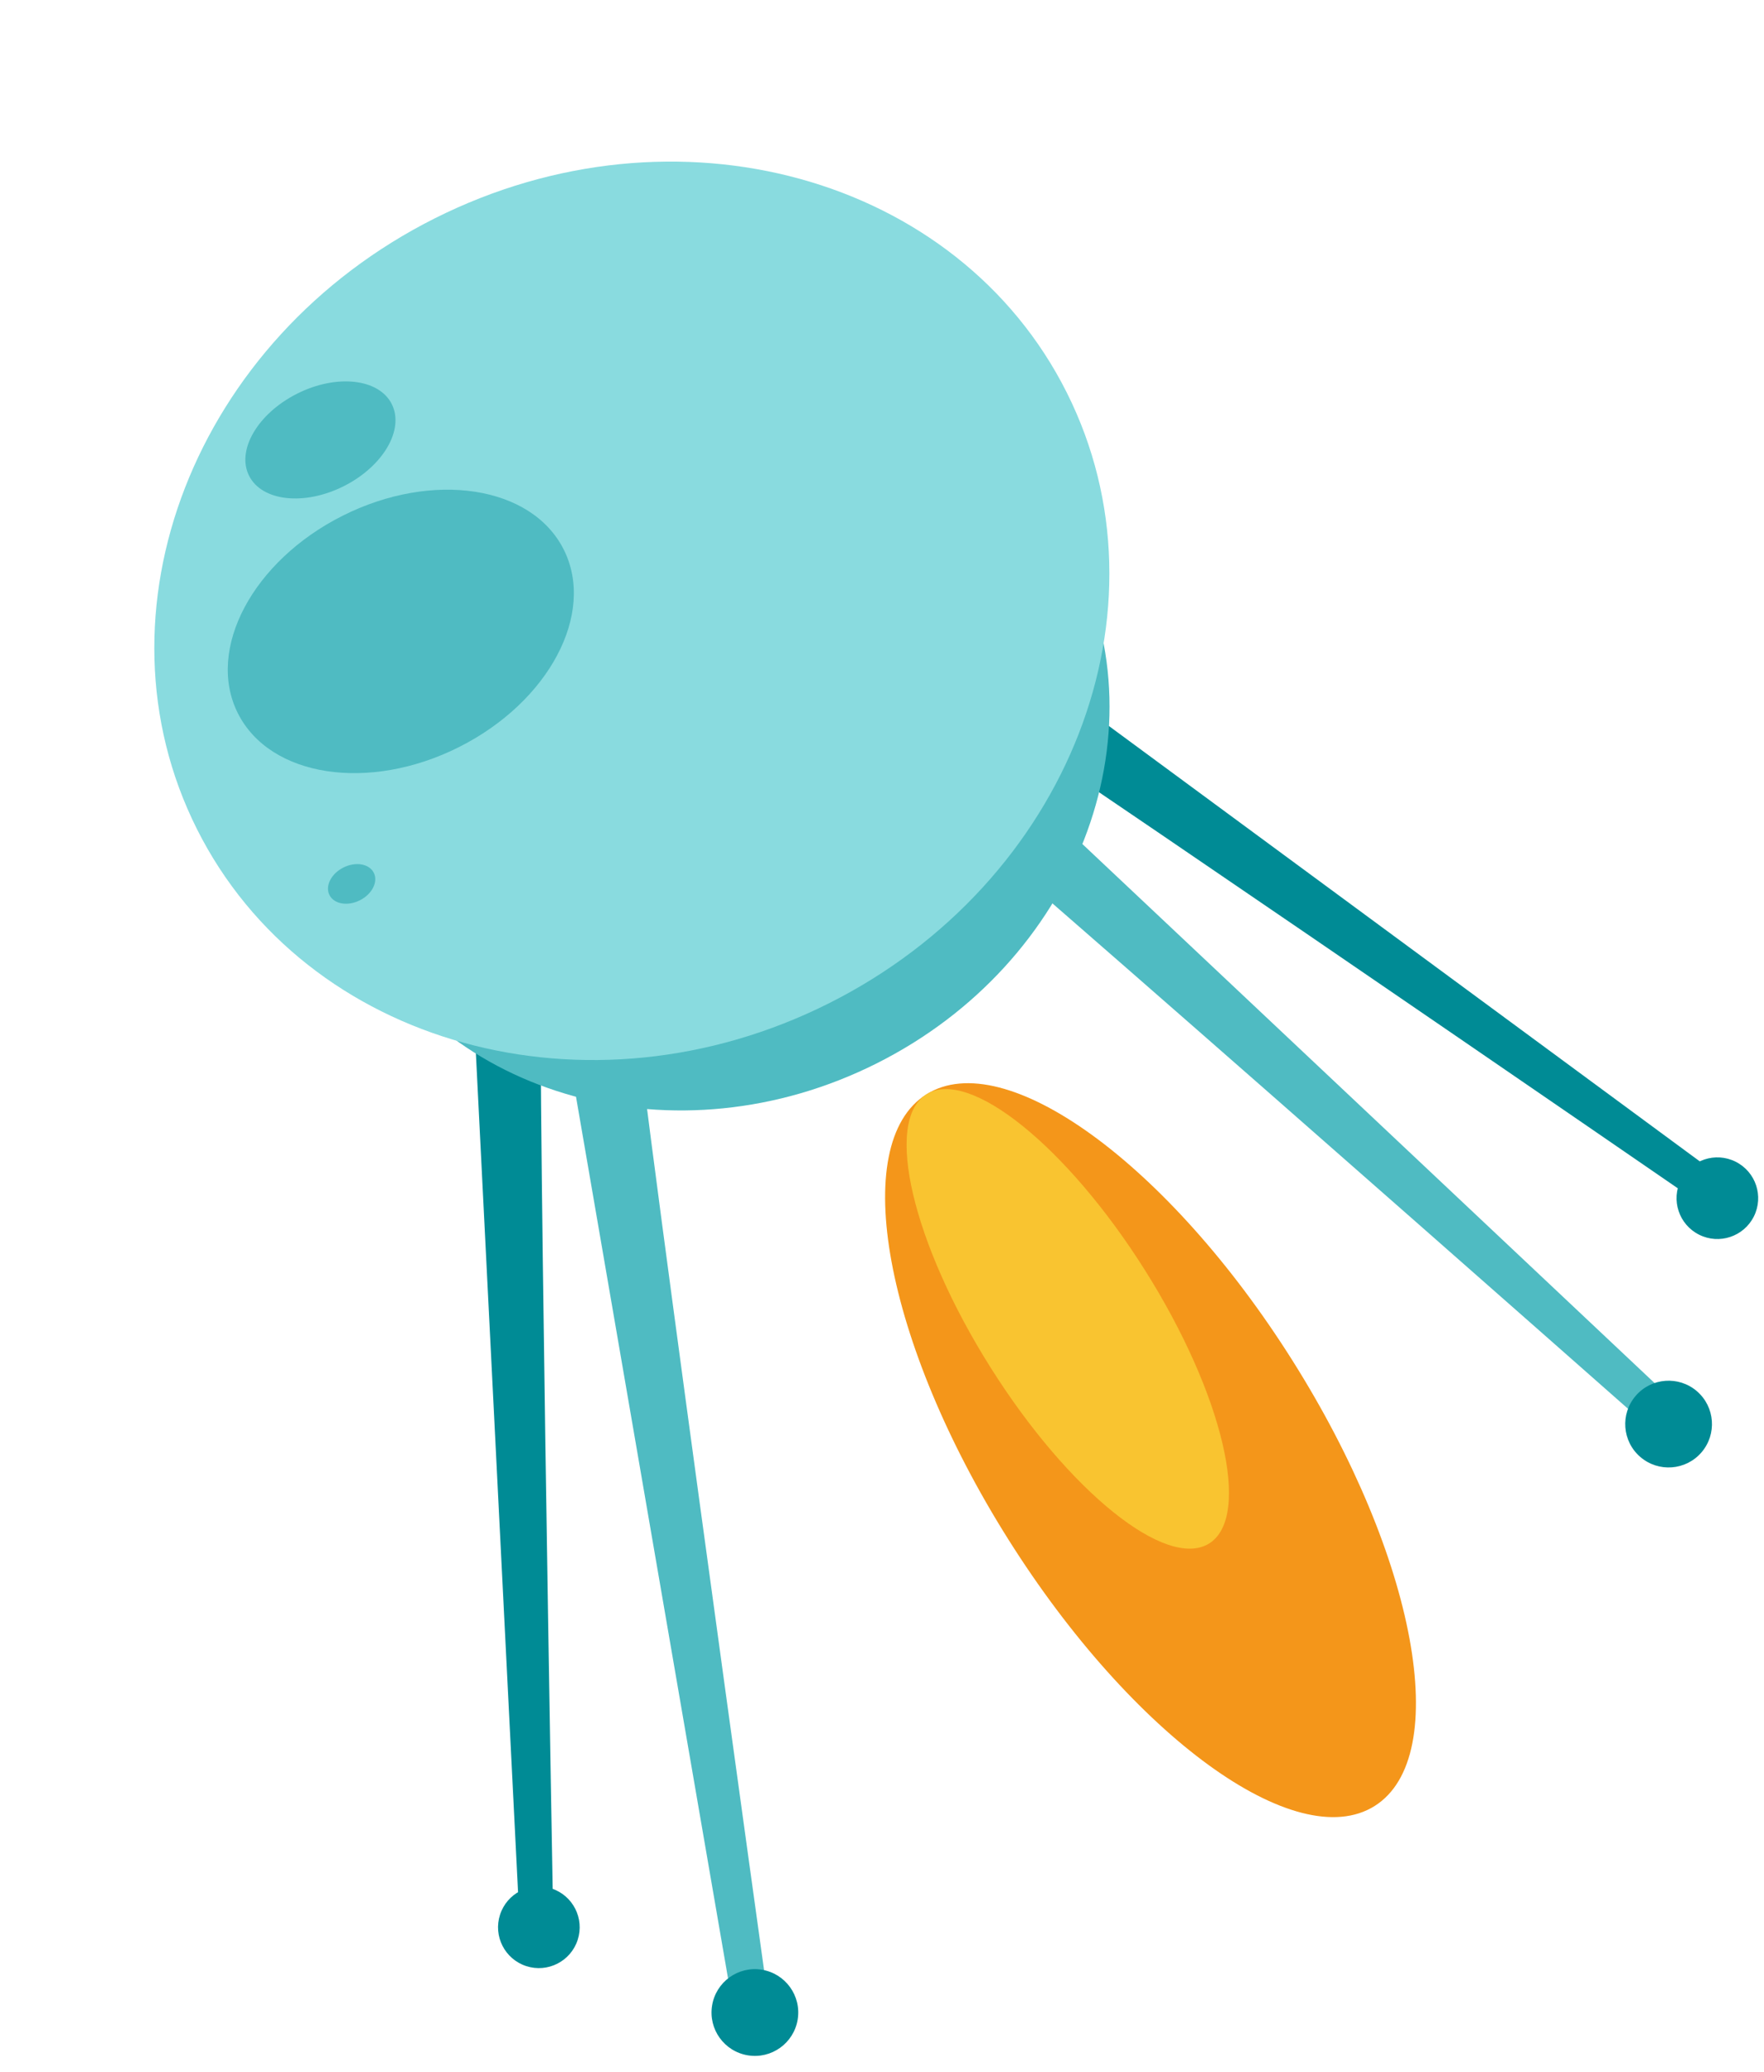 <?xml version="1.0" encoding="UTF-8"?> <svg xmlns="http://www.w3.org/2000/svg" width="149" height="175" viewBox="0 0 149 175" fill="none"><path d="M53.384 82.441C52.925 83.154 65.08 170.283 65.08 170.283L62.309 171.802L46.312 79.045L53.384 82.441Z" fill="#4FBBC2"></path><path d="M67.378 170.55C67.702 168.553 66.346 166.671 64.349 166.347C62.352 166.023 60.471 167.379 60.147 169.376C59.822 171.373 61.178 173.255 63.175 173.579C65.172 173.903 67.054 172.547 67.378 170.55Z" fill="#008B95"></path><path d="M45.762 79.947C45.254 80.562 46.749 163.303 46.749 163.303L43.99 164.409L39.544 75.977L45.762 79.947Z" fill="#008B95"></path><path d="M48.795 163.828C49.383 162.017 48.392 160.072 46.581 159.485C44.769 158.897 42.825 159.888 42.237 161.7C41.649 163.511 42.641 165.455 44.452 166.043C46.263 166.631 48.208 165.639 48.795 163.828Z" fill="#008B95"></path><path d="M73.707 63.373C74.557 63.386 140.502 121.61 140.502 121.61L143.298 120.138L74.778 55.601L73.707 63.371V63.373Z" fill="#4FBBC2"></path><path d="M143.718 122.658C145.038 121.124 144.865 118.811 143.332 117.491C141.799 116.171 139.486 116.344 138.166 117.877C136.846 119.41 137.018 121.723 138.551 123.043C140.084 124.363 142.397 124.191 143.718 122.658Z" fill="#008B95"></path><path d="M75.833 55.64C76.626 55.556 144.797 102.471 144.797 102.471L147.24 100.781L75.954 48.264L75.833 55.643V55.64Z" fill="#008B95"></path><path d="M143.518 104.273C145.221 105.126 147.29 104.437 148.143 102.734C148.996 101.031 148.307 98.962 146.604 98.109C144.901 97.257 142.832 97.945 141.979 99.648C141.126 101.351 141.815 103.42 143.518 104.273Z" fill="#008B95"></path><path d="M74.05 89.806C90.889 81.356 98.357 62.186 90.731 46.99C83.105 31.794 63.272 26.326 46.433 34.777C29.594 43.228 22.126 62.397 29.752 77.593C37.378 92.789 57.211 98.257 74.05 89.806Z" fill="#4FBBC2"></path><path d="M70.007 84.736C90.295 74.554 99.293 51.459 90.105 33.15C80.917 14.842 57.022 8.254 36.734 18.435C16.446 28.617 7.448 51.712 16.637 70.021C25.825 88.329 49.719 94.917 70.007 84.736Z" fill="#89DBDF"></path><path d="M29.028 41.063C32.357 39.393 34.177 36.288 33.093 34.129C32.01 31.969 28.433 31.573 25.104 33.244C21.775 34.914 19.955 38.019 21.038 40.179C22.122 42.338 25.699 42.734 29.028 41.063Z" fill="#4FBBC2"></path><path d="M38.76 63.098C46.362 59.282 50.329 51.814 47.62 46.416C44.912 41.019 36.553 39.736 28.951 43.551C21.348 47.366 17.381 54.835 20.09 60.232C22.799 65.63 31.158 66.913 38.76 63.098Z" fill="#4FBBC2"></path><path d="M31.573 73.709C31.958 74.475 31.43 75.513 30.396 76.033C29.363 76.554 28.213 76.353 27.829 75.59C27.444 74.824 27.972 73.785 29.006 73.265C30.039 72.745 31.189 72.945 31.573 73.709Z" fill="#4FBBC2"></path><path d="M116.118 152.517C122.743 148.342 119.636 131.505 109.177 114.91C98.719 98.315 84.87 88.247 78.245 92.423C71.62 96.598 74.727 113.435 85.186 130.03C95.644 146.625 109.493 156.693 116.118 152.517Z" fill="#F4961A"></path><path d="M102.143 130.345C105.744 128.075 103.314 117.746 96.714 107.274C90.114 96.802 81.844 90.152 78.243 92.422C74.641 94.692 77.072 105.021 83.672 115.493C90.271 125.965 98.541 132.615 102.143 130.345Z" fill="#F9C430"></path></svg> 